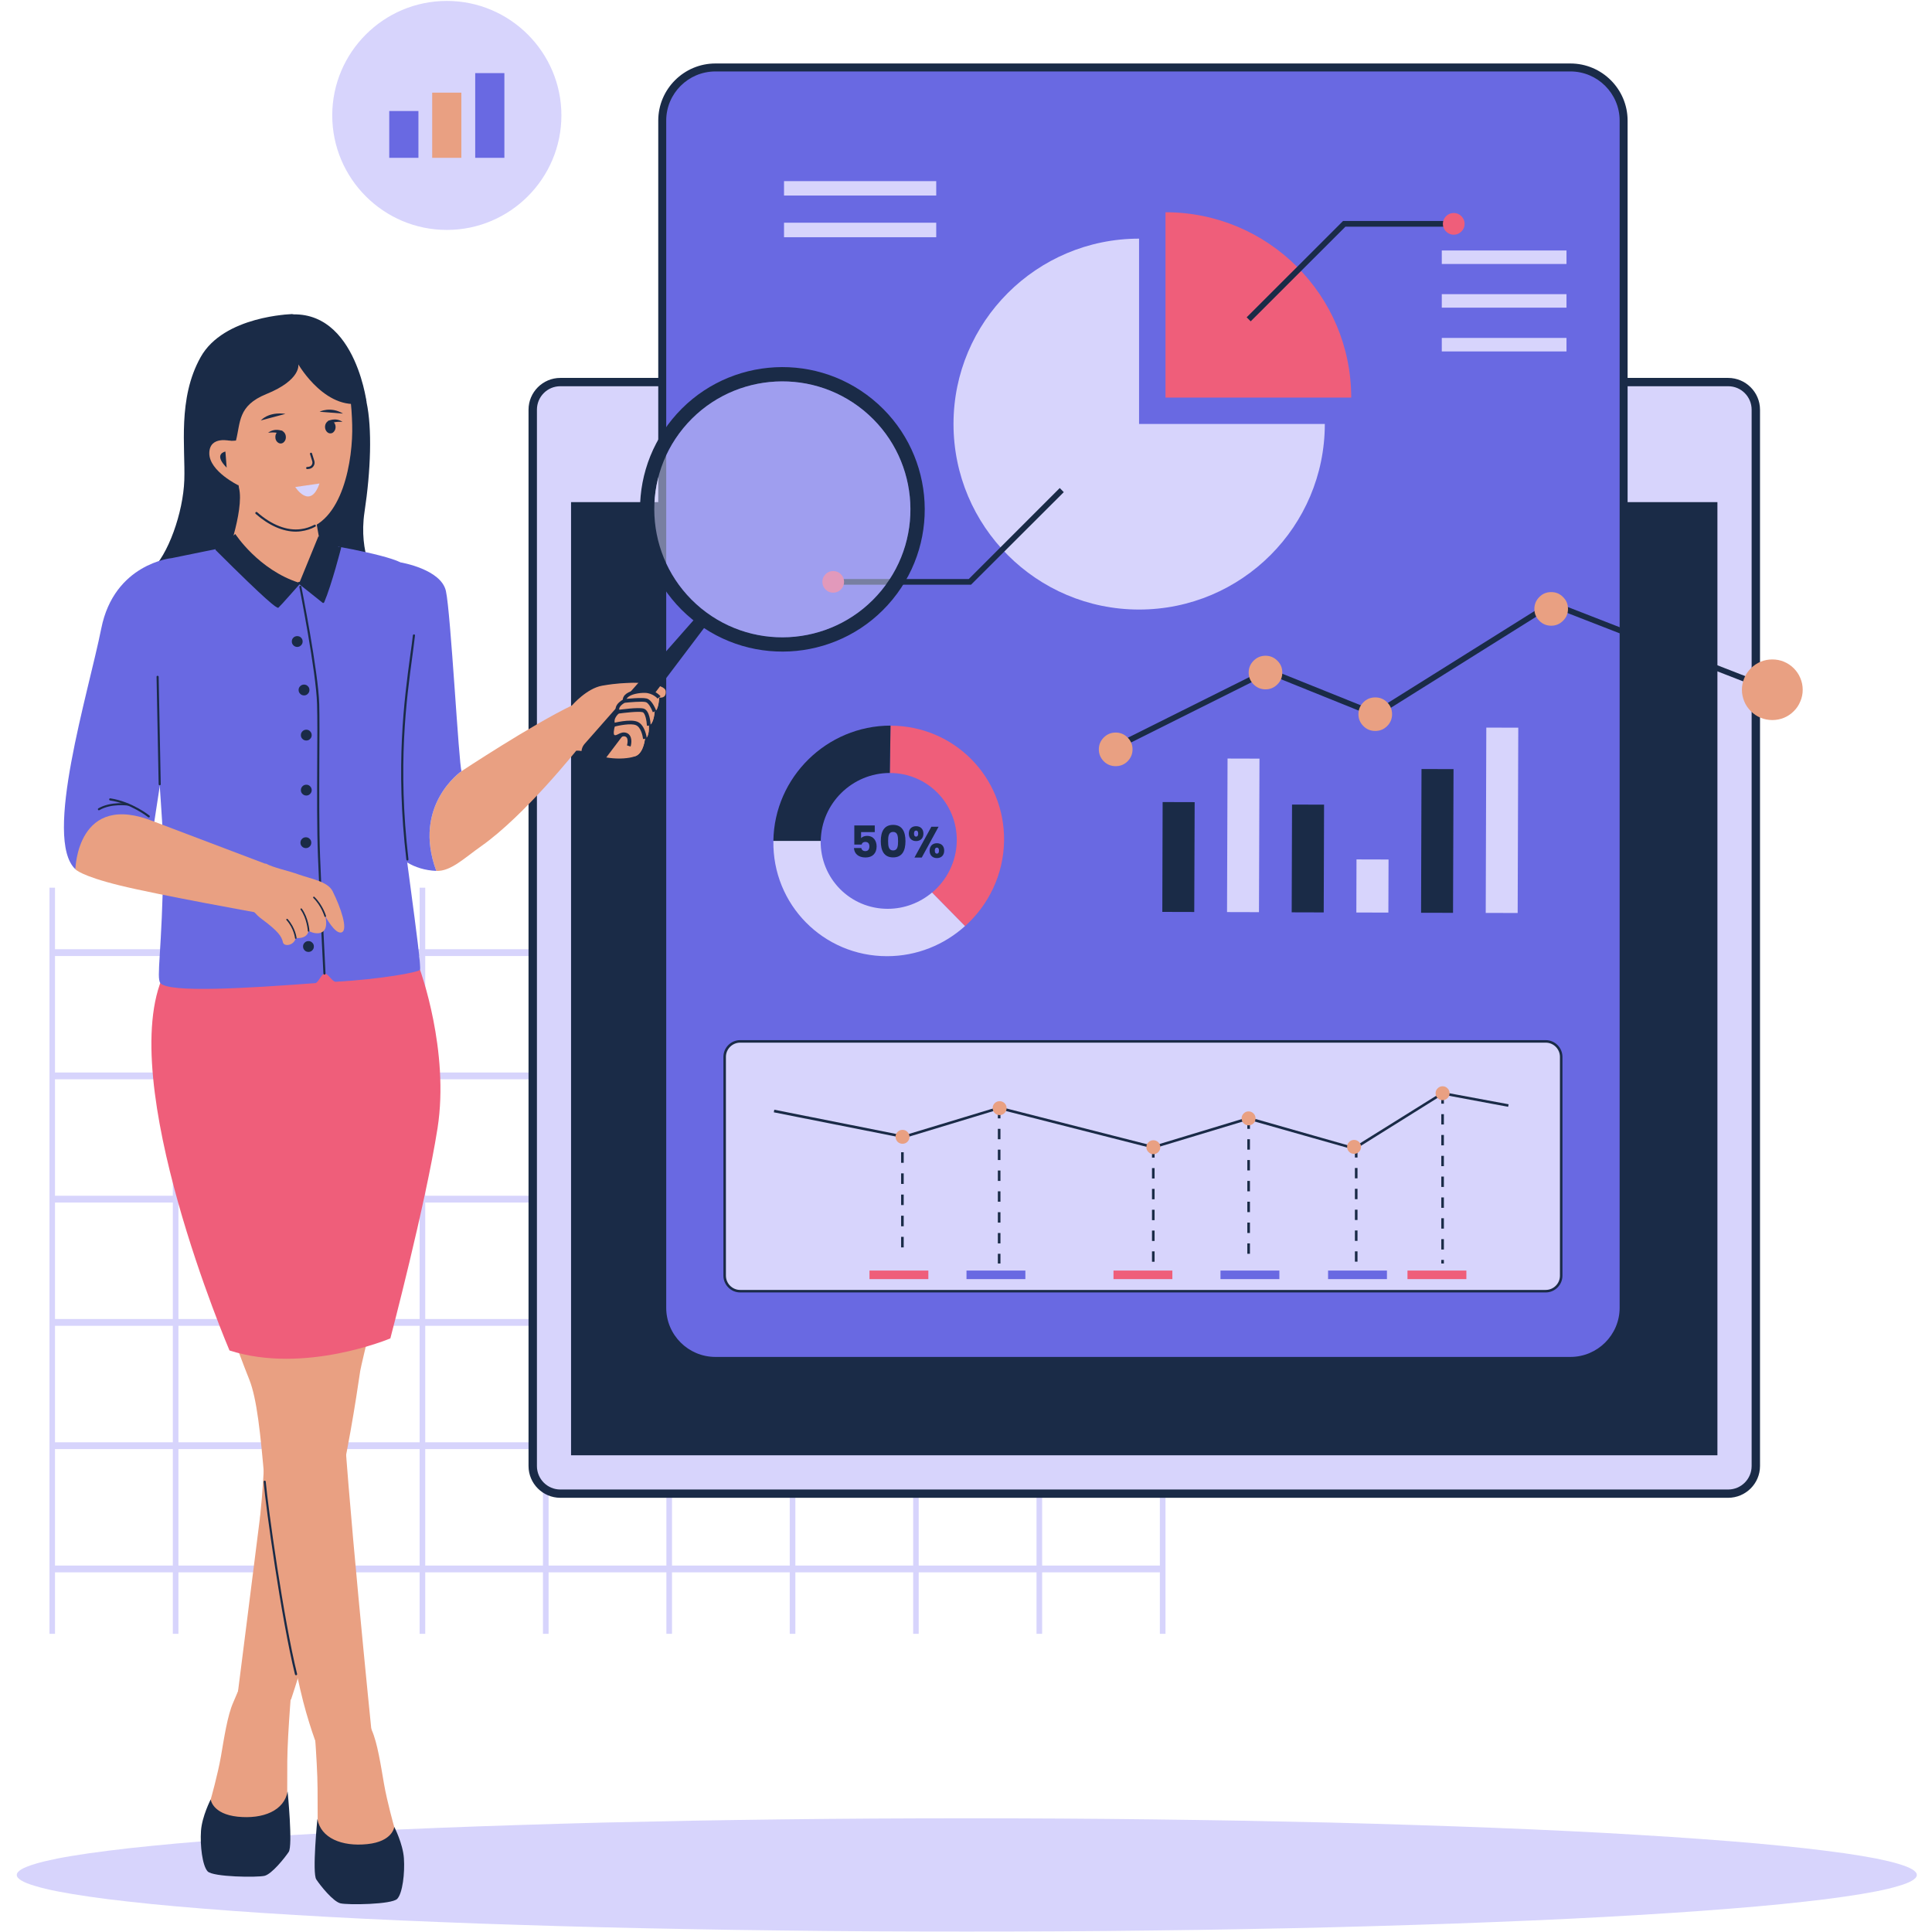 <svg xmlns="http://www.w3.org/2000/svg" xmlns:xlink="http://www.w3.org/1999/xlink" width="120" zoomAndPan="magnify" viewBox="0 0 90 90" height="120" preserveAspectRatio="xMidYMid meet" version="1.0"><defs><clipPath id="3f31836874"><path d="M 0.789 84 L 89.289 84 L 89.289 90 L 0.789 90 Z M 0.789 84 " clip-rule="nonzero"/></clipPath></defs><path fill="#d7d4fc" d="M 2.305 41.352 L 2.562 41.352 L 2.562 76.109 L 2.305 76.109 Z M 2.305 41.352 " fill-opacity="1" fill-rule="nonzero"/><path fill="#d7d4fc" d="M 8.051 41.352 L 8.312 41.352 L 8.312 76.109 L 8.051 76.109 Z M 8.051 41.352 " fill-opacity="1" fill-rule="nonzero"/><path fill="#d7d4fc" d="M 13.801 41.352 L 14.059 41.352 L 14.059 76.109 L 13.801 76.109 Z M 13.801 41.352 " fill-opacity="1" fill-rule="nonzero"/><path fill="#d7d4fc" d="M 19.547 41.352 L 19.809 41.352 L 19.809 76.109 L 19.547 76.109 Z M 19.547 41.352 " fill-opacity="1" fill-rule="nonzero"/><path fill="#d7d4fc" d="M 25.293 41.352 L 25.555 41.352 L 25.555 76.109 L 25.293 76.109 Z M 25.293 41.352 " fill-opacity="1" fill-rule="nonzero"/><path fill="#d7d4fc" d="M 31.043 41.352 L 31.305 41.352 L 31.305 76.109 L 31.043 76.109 Z M 31.043 41.352 " fill-opacity="1" fill-rule="nonzero"/><path fill="#d7d4fc" d="M 36.789 41.352 L 37.051 41.352 L 37.051 76.109 L 36.789 76.109 Z M 36.789 41.352 " fill-opacity="1" fill-rule="nonzero"/><path fill="#d7d4fc" d="M 42.539 41.352 L 42.797 41.352 L 42.797 76.109 L 42.539 76.109 Z M 42.539 41.352 " fill-opacity="1" fill-rule="nonzero"/><path fill="#d7d4fc" d="M 48.285 41.352 L 48.547 41.352 L 48.547 76.109 L 48.285 76.109 Z M 48.285 41.352 " fill-opacity="1" fill-rule="nonzero"/><path fill="#d7d4fc" d="M 54.031 41.352 L 54.293 41.352 L 54.293 76.109 L 54.031 76.109 Z M 54.031 41.352 " fill-opacity="1" fill-rule="nonzero"/><path fill="#d7d4fc" d="M 2.523 44.219 L 54.074 44.219 L 54.074 44.535 L 2.523 44.535 Z M 2.523 44.219 " fill-opacity="1" fill-rule="nonzero"/><path fill="#d7d4fc" d="M 2.523 49.961 L 54.074 49.961 L 54.074 50.277 L 2.523 50.277 Z M 2.523 49.961 " fill-opacity="1" fill-rule="nonzero"/><path fill="#d7d4fc" d="M 2.523 55.703 L 54.074 55.703 L 54.074 56.02 L 2.523 56.02 Z M 2.523 55.703 " fill-opacity="1" fill-rule="nonzero"/><path fill="#d7d4fc" d="M 2.523 61.445 L 54.074 61.445 L 54.074 61.762 L 2.523 61.762 Z M 2.523 61.445 " fill-opacity="1" fill-rule="nonzero"/><path fill="#d7d4fc" d="M 2.523 67.188 L 54.074 67.188 L 54.074 67.504 L 2.523 67.504 Z M 2.523 67.188 " fill-opacity="1" fill-rule="nonzero"/><path fill="#d7d4fc" d="M 2.523 72.93 L 54.074 72.93 L 54.074 73.246 L 2.523 73.246 Z M 2.523 72.93 " fill-opacity="1" fill-rule="nonzero"/><path fill="#d7d4fc" d="M 80.504 69.578 L 26.102 69.578 C 25.391 69.578 24.816 69.004 24.816 68.293 L 24.816 19.086 C 24.816 18.375 25.395 17.801 26.102 17.801 L 80.504 17.801 C 81.215 17.801 81.789 18.375 81.789 19.086 L 81.789 68.293 C 81.789 69.004 81.215 69.578 80.504 69.578 Z M 80.504 69.578 " fill-opacity="1" fill-rule="nonzero"/><path fill="#1a2b47" d="M 80.504 69.773 L 26.102 69.773 C 25.285 69.773 24.621 69.109 24.621 68.293 L 24.621 19.086 C 24.621 18.27 25.285 17.605 26.102 17.605 L 80.504 17.605 C 81.32 17.605 81.988 18.27 81.988 19.086 L 81.988 68.293 C 81.988 69.109 81.32 69.773 80.504 69.773 Z M 26.102 17.992 C 25.5 17.992 25.012 18.48 25.012 19.086 L 25.012 68.293 C 25.012 68.898 25.5 69.387 26.102 69.387 L 80.504 69.387 C 81.109 69.387 81.598 68.898 81.598 68.293 L 81.598 19.086 C 81.598 18.48 81.109 17.992 80.504 17.992 Z M 26.102 17.992 " fill-opacity="1" fill-rule="nonzero"/><path fill="#1a2b47" d="M 26.602 23.391 L 80.004 23.391 L 80.004 67.793 L 26.602 67.793 Z M 26.602 23.391 " fill-opacity="1" fill-rule="nonzero"/><path fill="#d7d4fc" d="M 27.992 20.508 C 27.992 20.668 27.934 20.809 27.82 20.926 C 27.703 21.039 27.562 21.098 27.398 21.098 C 27.234 21.098 27.098 21.039 26.98 20.926 C 26.863 20.809 26.805 20.668 26.805 20.508 C 26.805 20.344 26.863 20.203 26.98 20.086 C 27.098 19.973 27.234 19.914 27.398 19.914 C 27.562 19.914 27.703 19.973 27.82 20.086 C 27.934 20.203 27.992 20.344 27.992 20.508 Z M 27.992 20.508 " fill-opacity="1" fill-rule="nonzero"/><path fill="#d7d4fc" d="M 32.094 20.508 C 32.094 20.668 32.035 20.809 31.922 20.926 C 31.805 21.039 31.664 21.098 31.504 21.098 C 31.34 21.098 31.199 21.039 31.082 20.926 C 30.969 20.809 30.91 20.668 30.91 20.508 C 30.91 20.344 30.969 20.203 31.082 20.086 C 31.199 19.973 31.34 19.914 31.504 19.914 C 31.664 19.914 31.805 19.973 31.922 20.086 C 32.035 20.203 32.094 20.344 32.094 20.508 Z M 32.094 20.508 " fill-opacity="1" fill-rule="nonzero"/><path fill="#d7d4fc" d="M 30.043 20.508 C 30.043 20.668 29.984 20.809 29.871 20.926 C 29.754 21.039 29.613 21.098 29.449 21.098 C 29.285 21.098 29.148 21.039 29.031 20.926 C 28.914 20.809 28.859 20.668 28.859 20.508 C 28.859 20.344 28.914 20.203 29.031 20.086 C 29.148 19.973 29.285 19.914 29.449 19.914 C 29.613 19.914 29.754 19.973 29.871 20.086 C 29.984 20.203 30.043 20.344 30.043 20.508 Z M 30.043 20.508 " fill-opacity="1" fill-rule="nonzero"/><g clip-path="url(#3f31836874)"><path fill="#d7d4fc" d="M 89.293 87.344 C 89.293 87.43 89.223 87.516 89.078 87.602 C 88.938 87.688 88.727 87.773 88.441 87.855 C 88.16 87.941 87.809 88.027 87.387 88.109 C 86.965 88.191 86.48 88.273 85.926 88.352 C 85.371 88.434 84.75 88.512 84.066 88.586 C 83.383 88.664 82.641 88.738 81.836 88.809 C 81.027 88.879 80.168 88.949 79.246 89.016 C 78.328 89.082 77.355 89.148 76.332 89.207 C 75.305 89.27 74.234 89.328 73.113 89.383 C 71.992 89.438 70.828 89.488 69.625 89.535 C 68.418 89.586 67.176 89.629 65.898 89.668 C 64.621 89.711 63.312 89.746 61.973 89.781 C 60.633 89.812 59.27 89.844 57.883 89.867 C 56.496 89.895 55.094 89.914 53.672 89.93 C 52.25 89.949 50.816 89.961 49.375 89.969 C 47.934 89.977 46.488 89.98 45.039 89.98 C 43.59 89.98 42.141 89.977 40.699 89.969 C 39.258 89.961 37.824 89.949 36.402 89.93 C 34.98 89.914 33.578 89.895 32.191 89.867 C 30.805 89.844 29.441 89.812 28.102 89.781 C 26.762 89.746 25.453 89.711 24.176 89.668 C 22.898 89.629 21.656 89.586 20.449 89.535 C 19.246 89.488 18.082 89.438 16.961 89.383 C 15.844 89.328 14.77 89.27 13.746 89.207 C 12.719 89.148 11.746 89.082 10.828 89.016 C 9.91 88.949 9.047 88.879 8.242 88.809 C 7.434 88.738 6.691 88.664 6.008 88.586 C 5.324 88.512 4.707 88.434 4.152 88.352 C 3.598 88.273 3.109 88.191 2.688 88.109 C 2.266 88.027 1.914 87.941 1.633 87.855 C 1.352 87.773 1.137 87.688 0.996 87.602 C 0.852 87.516 0.781 87.43 0.781 87.344 C 0.781 87.254 0.852 87.168 0.996 87.082 C 1.137 86.996 1.352 86.914 1.633 86.828 C 1.914 86.742 2.266 86.66 2.688 86.574 C 3.109 86.492 3.598 86.414 4.152 86.332 C 4.707 86.254 5.324 86.176 6.008 86.098 C 6.691 86.023 7.434 85.949 8.242 85.875 C 9.047 85.805 9.91 85.734 10.828 85.668 C 11.746 85.602 12.719 85.539 13.746 85.477 C 14.77 85.414 15.844 85.355 16.961 85.301 C 18.082 85.246 19.246 85.195 20.449 85.148 C 21.656 85.102 22.898 85.055 24.176 85.016 C 25.453 84.973 26.762 84.938 28.102 84.902 C 29.441 84.871 30.805 84.844 32.191 84.816 C 33.578 84.793 34.98 84.77 36.402 84.754 C 37.824 84.738 39.258 84.723 40.699 84.715 C 42.141 84.707 43.59 84.703 45.039 84.703 C 46.488 84.703 47.934 84.707 49.375 84.715 C 50.816 84.723 52.25 84.738 53.672 84.754 C 55.094 84.77 56.496 84.793 57.883 84.816 C 59.27 84.844 60.633 84.871 61.973 84.902 C 63.312 84.938 64.621 84.973 65.898 85.016 C 67.176 85.055 68.418 85.102 69.625 85.148 C 70.828 85.195 71.992 85.246 73.113 85.301 C 74.234 85.355 75.305 85.414 76.332 85.477 C 77.355 85.539 78.328 85.602 79.246 85.668 C 80.168 85.734 81.027 85.805 81.836 85.875 C 82.641 85.949 83.383 86.023 84.066 86.098 C 84.75 86.176 85.371 86.254 85.926 86.332 C 86.48 86.414 86.965 86.492 87.387 86.574 C 87.809 86.66 88.16 86.742 88.441 86.828 C 88.727 86.914 88.938 86.996 89.078 87.082 C 89.223 87.168 89.293 87.254 89.293 87.344 Z M 89.293 87.344 " fill-opacity="1" fill-rule="nonzero"/></g><path fill="#6969e2" d="M 73.156 63.395 L 33.328 63.395 C 31.957 63.395 30.852 62.285 30.852 60.918 L 30.852 5.617 C 30.852 4.25 31.957 3.145 33.328 3.145 L 73.156 3.145 C 74.527 3.145 75.633 4.25 75.633 5.617 L 75.633 60.922 C 75.633 62.285 74.527 63.395 73.156 63.395 Z M 73.156 63.395 " fill-opacity="1" fill-rule="nonzero"/><path fill="#1a2b47" d="M 73.156 63.578 L 33.328 63.578 C 31.859 63.578 30.664 62.387 30.664 60.918 L 30.664 5.617 C 30.664 4.152 31.859 2.957 33.328 2.957 L 73.156 2.957 C 74.625 2.957 75.82 4.152 75.82 5.617 L 75.82 60.922 C 75.82 62.387 74.625 63.578 73.156 63.578 Z M 33.328 3.328 C 32.062 3.328 31.035 4.355 31.035 5.617 L 31.035 60.922 C 31.035 62.184 32.062 63.211 33.328 63.211 L 73.156 63.211 C 74.418 63.211 75.449 62.184 75.449 60.922 L 75.449 5.617 C 75.449 4.355 74.418 3.328 73.156 3.328 Z M 33.328 3.328 " fill-opacity="1" fill-rule="nonzero"/><path fill="#d7d4fc" d="M 61.715 19.75 C 61.715 24.523 57.84 28.395 53.062 28.395 C 48.289 28.395 44.418 24.523 44.418 19.75 C 44.418 14.984 48.293 11.117 53.062 11.117 L 53.062 19.75 Z M 61.715 19.75 " fill-opacity="1" fill-rule="nonzero"/><path fill="#ef5e7a" d="M 62.945 18.52 L 54.293 18.52 L 54.293 9.887 C 59.074 9.887 62.945 13.754 62.945 18.52 Z M 62.945 18.52 " fill-opacity="1" fill-rule="nonzero"/><path fill="#1a2b47" d="M 45.234 27.238 L 38.812 27.238 L 38.812 26.973 L 45.129 26.973 L 49.367 22.734 L 49.555 22.926 Z M 45.234 27.238 " fill-opacity="1" fill-rule="nonzero"/><path fill="#1a2b47" d="M 58.262 14.969 L 58.074 14.781 L 62.566 10.293 L 67.422 10.293 L 67.422 10.559 L 62.676 10.559 Z M 58.262 14.969 " fill-opacity="1" fill-rule="nonzero"/><path fill="#ef5e7a" d="M 68.227 10.43 C 68.227 10.566 68.176 10.688 68.078 10.785 C 67.98 10.883 67.859 10.934 67.723 10.934 C 67.582 10.934 67.465 10.883 67.363 10.785 C 67.266 10.688 67.215 10.566 67.215 10.43 C 67.215 10.289 67.266 10.172 67.363 10.07 C 67.465 9.973 67.582 9.922 67.723 9.922 C 67.859 9.922 67.98 9.973 68.078 10.07 C 68.176 10.172 68.227 10.289 68.227 10.43 Z M 68.227 10.43 " fill-opacity="1" fill-rule="nonzero"/><path fill="#ef5e7a" d="M 39.32 27.105 C 39.32 27.246 39.27 27.363 39.172 27.461 C 39.07 27.562 38.953 27.609 38.812 27.609 C 38.676 27.609 38.555 27.562 38.457 27.461 C 38.359 27.363 38.309 27.246 38.309 27.105 C 38.309 26.965 38.359 26.848 38.457 26.75 C 38.555 26.648 38.676 26.602 38.812 26.602 C 38.953 26.602 39.07 26.648 39.172 26.75 C 39.27 26.848 39.32 26.965 39.32 27.105 Z M 39.32 27.105 " fill-opacity="1" fill-rule="nonzero"/><path fill="#ef5e7a" d="M 44.57 39.172 C 44.555 40.141 44.109 41 43.418 41.582 L 44.953 43.145 C 46.047 42.164 46.75 40.746 46.773 39.172 C 46.816 36.207 44.449 33.805 41.484 33.805 L 41.449 36.008 C 43.199 36.008 44.594 37.426 44.57 39.172 Z M 44.57 39.172 " fill-opacity="1" fill-rule="nonzero"/><path fill="#d7d4fc" d="M 36.027 39.172 C 35.98 42.137 38.352 44.543 41.32 44.543 C 42.711 44.543 43.988 44.012 44.953 43.141 L 43.418 41.578 C 42.855 42.051 42.133 42.336 41.352 42.336 C 39.602 42.336 38.207 40.918 38.23 39.168 L 36.027 39.168 Z M 36.027 39.172 " fill-opacity="1" fill-rule="nonzero"/><path fill="#1a2b47" d="M 36.027 39.172 L 38.234 39.172 C 38.258 37.426 39.699 36.008 41.453 36.008 L 41.484 33.801 C 38.516 33.805 36.07 36.207 36.027 39.172 Z M 36.027 39.172 " fill-opacity="1" fill-rule="nonzero"/><path fill="#1a2b47" d="M 40.75 38.453 L 40.75 38.762 L 40.113 38.762 L 40.113 39.043 C 40.168 38.984 40.266 38.938 40.387 38.938 C 40.711 38.938 40.836 39.188 40.836 39.43 C 40.836 39.742 40.652 39.945 40.32 39.945 C 39.984 39.945 39.793 39.762 39.781 39.504 L 40.121 39.504 C 40.137 39.582 40.199 39.648 40.312 39.648 C 40.445 39.648 40.5 39.555 40.5 39.426 C 40.5 39.293 40.434 39.219 40.309 39.219 C 40.211 39.219 40.152 39.273 40.137 39.344 L 39.797 39.344 L 39.797 38.453 Z M 40.75 38.453 " fill-opacity="1" fill-rule="nonzero"/><path fill="#1a2b47" d="M 41.605 38.426 C 42.031 38.426 42.18 38.746 42.18 39.184 C 42.18 39.625 42.031 39.941 41.605 39.941 C 41.18 39.941 41.031 39.625 41.031 39.184 C 41.031 38.746 41.18 38.426 41.605 38.426 Z M 41.605 38.754 C 41.398 38.754 41.371 38.953 41.371 39.184 C 41.371 39.422 41.398 39.617 41.605 39.617 C 41.812 39.617 41.836 39.422 41.836 39.184 C 41.836 38.953 41.812 38.754 41.605 38.754 Z M 41.605 38.754 " fill-opacity="1" fill-rule="nonzero"/><path fill="#1a2b47" d="M 42.676 38.488 C 42.867 38.488 43.016 38.605 43.016 38.832 C 43.016 39.059 42.871 39.18 42.676 39.18 C 42.48 39.18 42.336 39.059 42.336 38.832 C 42.336 38.605 42.48 38.488 42.676 38.488 Z M 42.578 38.832 C 42.578 38.93 42.613 38.973 42.676 38.973 C 42.734 38.973 42.773 38.93 42.773 38.832 C 42.773 38.734 42.734 38.691 42.676 38.691 C 42.613 38.691 42.578 38.734 42.578 38.832 Z M 43.387 38.512 L 43.723 38.512 L 42.938 39.949 L 42.598 39.949 Z M 43.645 39.281 C 43.84 39.281 43.984 39.398 43.984 39.625 C 43.984 39.852 43.84 39.973 43.645 39.973 C 43.453 39.973 43.305 39.852 43.305 39.625 C 43.309 39.398 43.453 39.281 43.645 39.281 Z M 43.547 39.625 C 43.547 39.723 43.582 39.766 43.645 39.766 C 43.707 39.766 43.742 39.723 43.742 39.625 C 43.742 39.531 43.707 39.484 43.645 39.484 C 43.582 39.484 43.547 39.527 43.547 39.625 Z M 43.547 39.625 " fill-opacity="1" fill-rule="nonzero"/><path fill="#6969e2" d="M 51.145 38.738 L 52.633 38.742 L 52.621 42.473 L 51.133 42.469 Z M 51.145 38.738 " fill-opacity="1" fill-rule="nonzero"/><path fill="#1a2b47" d="M 54.16 37.363 L 55.652 37.367 L 55.633 42.484 L 54.145 42.48 Z M 54.16 37.363 " fill-opacity="1" fill-rule="nonzero"/><path fill="#d7d4fc" d="M 57.184 35.336 L 58.672 35.34 L 58.648 42.492 L 57.16 42.488 Z M 57.184 35.336 " fill-opacity="1" fill-rule="nonzero"/><path fill="#1a2b47" d="M 60.188 37.48 L 61.68 37.484 L 61.664 42.504 L 60.172 42.5 Z M 60.188 37.48 " fill-opacity="1" fill-rule="nonzero"/><path fill="#d7d4fc" d="M 63.191 40.035 L 64.684 40.039 L 64.676 42.512 L 63.184 42.508 Z M 63.191 40.035 " fill-opacity="1" fill-rule="nonzero"/><path fill="#d7d4fc" d="M 69.238 33.895 L 70.727 33.898 L 70.699 42.531 L 69.211 42.527 Z M 69.238 33.895 " fill-opacity="1" fill-rule="nonzero"/><path fill="#1a2b47" d="M 66.219 35.824 L 67.711 35.828 L 67.688 42.523 L 66.199 42.52 Z M 66.219 35.824 " fill-opacity="1" fill-rule="nonzero"/><path fill="#d7d4fc" d="M 36.523 8.438 L 43.613 8.438 L 43.613 9.109 L 36.523 9.109 Z M 36.523 8.438 " fill-opacity="1" fill-rule="nonzero"/><path fill="#d7d4fc" d="M 36.523 10.375 L 43.613 10.375 L 43.613 11.051 L 36.523 11.051 Z M 36.523 10.375 " fill-opacity="1" fill-rule="nonzero"/><path fill="#1a2b47" d="M 51.957 34.953 L 51.84 34.715 L 59.059 31.113 L 64.051 33.121 L 72.262 27.977 L 82.473 31.953 L 82.379 32.199 L 72.289 28.273 L 64.078 33.418 L 59.07 31.398 Z M 51.957 34.953 " fill-opacity="1" fill-rule="nonzero"/><path fill="#e9a082" d="M 59.734 31.332 C 59.734 31.547 59.66 31.73 59.504 31.883 C 59.352 32.035 59.168 32.113 58.953 32.113 C 58.734 32.113 58.551 32.035 58.398 31.883 C 58.246 31.73 58.168 31.547 58.168 31.332 C 58.168 31.113 58.246 30.93 58.398 30.777 C 58.551 30.625 58.734 30.547 58.953 30.547 C 59.168 30.547 59.352 30.625 59.504 30.777 C 59.66 30.93 59.734 31.113 59.734 31.332 Z M 59.734 31.332 " fill-opacity="1" fill-rule="nonzero"/><path fill="#e9a082" d="M 52.758 34.91 C 52.758 35.125 52.68 35.309 52.527 35.465 C 52.375 35.617 52.188 35.691 51.973 35.691 C 51.758 35.691 51.57 35.617 51.418 35.465 C 51.266 35.309 51.188 35.125 51.188 34.91 C 51.188 34.691 51.266 34.508 51.418 34.355 C 51.57 34.203 51.758 34.125 51.973 34.125 C 52.188 34.125 52.375 34.203 52.527 34.355 C 52.68 34.508 52.758 34.691 52.758 34.91 Z M 52.758 34.91 " fill-opacity="1" fill-rule="nonzero"/><path fill="#e9a082" d="M 64.848 33.27 C 64.848 33.484 64.773 33.672 64.617 33.824 C 64.465 33.977 64.281 34.051 64.066 34.051 C 63.848 34.051 63.664 33.977 63.512 33.824 C 63.359 33.672 63.281 33.484 63.281 33.27 C 63.281 33.055 63.359 32.867 63.512 32.715 C 63.664 32.562 63.848 32.488 64.066 32.488 C 64.281 32.488 64.465 32.562 64.617 32.715 C 64.773 32.867 64.848 33.055 64.848 33.27 Z M 64.848 33.27 " fill-opacity="1" fill-rule="nonzero"/><path fill="#e9a082" d="M 73.043 28.363 C 73.043 28.582 72.969 28.766 72.812 28.918 C 72.66 29.07 72.477 29.148 72.262 29.148 C 72.043 29.148 71.859 29.07 71.707 28.918 C 71.555 28.766 71.477 28.582 71.477 28.363 C 71.477 28.148 71.555 27.965 71.707 27.812 C 71.859 27.656 72.043 27.582 72.262 27.582 C 72.477 27.582 72.66 27.656 72.812 27.812 C 72.969 27.965 73.043 28.148 73.043 28.363 Z M 73.043 28.363 " fill-opacity="1" fill-rule="nonzero"/><path fill="#e9a082" d="M 83.977 32.133 C 83.977 32.32 83.941 32.5 83.867 32.672 C 83.797 32.844 83.695 33 83.562 33.129 C 83.43 33.262 83.277 33.367 83.102 33.438 C 82.93 33.508 82.75 33.543 82.562 33.543 C 82.375 33.543 82.191 33.508 82.02 33.438 C 81.848 33.367 81.691 33.262 81.562 33.129 C 81.43 33 81.324 32.844 81.254 32.672 C 81.184 32.5 81.145 32.32 81.145 32.133 C 81.145 31.945 81.184 31.762 81.254 31.59 C 81.324 31.418 81.43 31.266 81.562 31.133 C 81.691 31 81.848 30.898 82.02 30.824 C 82.191 30.754 82.375 30.719 82.562 30.719 C 82.75 30.719 82.93 30.754 83.102 30.824 C 83.277 30.898 83.43 31 83.562 31.133 C 83.695 31.266 83.797 31.418 83.867 31.59 C 83.941 31.762 83.977 31.945 83.977 32.133 Z M 83.977 32.133 " fill-opacity="1" fill-rule="nonzero"/><path fill="#d7d4fc" d="M 72.004 60.148 L 34.48 60.148 C 34.082 60.148 33.762 59.824 33.762 59.426 L 33.762 49.234 C 33.762 48.832 34.086 48.512 34.48 48.512 L 72.004 48.512 C 72.402 48.512 72.723 48.836 72.723 49.234 L 72.723 59.426 C 72.727 59.824 72.402 60.148 72.004 60.148 Z M 72.004 60.148 " fill-opacity="1" fill-rule="nonzero"/><path fill="#1a2b47" d="M 72.004 60.207 L 34.48 60.207 C 34.051 60.207 33.699 59.855 33.699 59.426 L 33.699 49.234 C 33.699 48.805 34.051 48.453 34.48 48.453 L 72.004 48.453 C 72.434 48.453 72.785 48.805 72.785 49.234 L 72.785 59.426 C 72.785 59.855 72.434 60.207 72.004 60.207 Z M 34.48 48.57 C 34.117 48.57 33.816 48.867 33.816 49.234 L 33.816 59.426 C 33.816 59.793 34.117 60.09 34.48 60.09 L 72.004 60.09 C 72.371 60.09 72.668 59.793 72.668 59.426 L 72.668 49.234 C 72.668 48.867 72.371 48.57 72.004 48.57 Z M 34.48 48.57 " fill-opacity="1" fill-rule="nonzero"/><path fill="#1a2b47" d="M 63.098 53.562 L 58.164 52.164 L 53.727 53.504 L 53.711 53.5 L 46.547 51.676 L 42.113 53.02 L 42.098 53.016 L 36.047 51.816 L 36.07 51.695 L 42.105 52.895 L 46.547 51.551 L 46.562 51.555 L 53.727 53.379 L 58.164 52.035 L 63.074 53.434 L 67.188 50.867 L 70.277 51.441 L 70.254 51.559 L 67.211 50.992 Z M 63.098 53.562 " fill-opacity="1" fill-rule="nonzero"/><path fill="#1a2b47" d="M 42.098 58.109 L 41.977 58.109 L 41.977 57.617 L 42.098 57.617 Z M 42.098 57.125 L 41.977 57.125 L 41.977 56.633 L 42.098 56.633 Z M 42.098 56.137 L 41.977 56.137 L 41.977 55.648 L 42.098 55.648 Z M 42.098 55.152 L 41.977 55.152 L 41.977 54.66 L 42.098 54.66 Z M 42.098 54.168 L 41.977 54.168 L 41.977 53.676 L 42.098 53.676 Z M 42.098 54.168 " fill-opacity="1" fill-rule="nonzero"/><path fill="#1a2b47" d="M 46.605 58.859 L 46.484 58.859 L 46.484 58.406 L 46.605 58.406 Z M 46.605 57.922 L 46.484 57.922 L 46.484 57.438 L 46.605 57.438 Z M 46.605 56.953 L 46.484 56.953 L 46.484 56.469 L 46.605 56.469 Z M 46.605 55.98 L 46.484 55.98 L 46.484 55.496 L 46.605 55.496 Z M 46.605 55.012 L 46.484 55.012 L 46.484 54.527 L 46.605 54.527 Z M 46.605 54.039 L 46.484 54.039 L 46.484 53.555 L 46.605 53.555 Z M 46.605 53.07 L 46.484 53.07 L 46.484 52.586 L 46.605 52.586 Z M 46.605 52.098 L 46.484 52.098 L 46.484 51.613 L 46.605 51.613 Z M 46.605 52.098 " fill-opacity="1" fill-rule="nonzero"/><path fill="#1a2b47" d="M 53.785 58.777 L 53.664 58.777 L 53.664 58.293 L 53.785 58.293 Z M 53.785 57.809 L 53.664 57.809 L 53.664 57.324 L 53.785 57.324 Z M 53.785 56.84 L 53.664 56.84 L 53.664 56.355 L 53.785 56.355 Z M 53.785 55.867 L 53.664 55.867 L 53.664 55.383 L 53.785 55.383 Z M 53.785 54.898 L 53.664 54.898 L 53.664 54.414 L 53.785 54.414 Z M 53.785 53.926 L 53.664 53.926 L 53.664 53.441 L 53.785 53.441 Z M 53.785 53.926 " fill-opacity="1" fill-rule="nonzero"/><path fill="#1a2b47" d="M 63.238 58.773 L 63.117 58.773 L 63.117 58.293 L 63.238 58.293 Z M 63.238 57.805 L 63.117 57.805 L 63.117 57.32 L 63.238 57.32 Z M 63.238 56.832 L 63.117 56.832 L 63.117 56.352 L 63.238 56.352 Z M 63.238 55.863 L 63.117 55.863 L 63.117 55.379 L 63.238 55.379 Z M 63.238 54.891 L 63.117 54.891 L 63.117 54.41 L 63.238 54.41 Z M 63.238 53.922 L 63.117 53.922 L 63.117 53.438 L 63.238 53.438 Z M 63.238 53.922 " fill-opacity="1" fill-rule="nonzero"/><path fill="#1a2b47" d="M 58.227 58.406 L 58.105 58.406 L 58.105 57.922 L 58.227 57.922 Z M 58.227 57.438 L 58.105 57.438 L 58.105 56.953 L 58.227 56.953 Z M 58.227 56.465 L 58.105 56.465 L 58.105 55.98 L 58.227 55.98 Z M 58.227 55.496 L 58.105 55.496 L 58.105 55.012 L 58.227 55.012 Z M 58.227 54.523 L 58.105 54.523 L 58.105 54.039 L 58.227 54.039 Z M 58.227 53.555 L 58.105 53.555 L 58.105 53.07 L 58.227 53.07 Z M 58.227 52.586 L 58.105 52.586 L 58.105 52.102 L 58.227 52.102 Z M 58.227 52.586 " fill-opacity="1" fill-rule="nonzero"/><path fill="#1a2b47" d="M 67.262 58.859 L 67.141 58.859 L 67.141 58.691 L 67.262 58.691 Z M 67.262 58.207 L 67.141 58.207 L 67.141 57.723 L 67.262 57.723 Z M 67.262 57.234 L 67.141 57.234 L 67.141 56.75 L 67.262 56.75 Z M 67.262 56.266 L 67.141 56.266 L 67.141 55.781 L 67.262 55.781 Z M 67.262 55.293 L 67.141 55.293 L 67.141 54.809 L 67.262 54.809 Z M 67.262 54.324 L 67.141 54.324 L 67.141 53.844 L 67.262 53.844 Z M 67.262 53.355 L 67.141 53.355 L 67.141 52.871 L 67.262 52.871 Z M 67.262 52.383 L 67.141 52.383 L 67.141 51.902 L 67.262 51.902 Z M 67.262 51.414 L 67.141 51.414 L 67.141 50.93 L 67.262 50.93 Z M 67.262 51.414 " fill-opacity="1" fill-rule="nonzero"/><path fill="#ef5e7a" d="M 40.504 59.188 L 43.246 59.188 L 43.246 59.586 L 40.504 59.586 Z M 40.504 59.188 " fill-opacity="1" fill-rule="nonzero"/><path fill="#6969e2" d="M 45.023 59.188 L 47.766 59.188 L 47.766 59.586 L 45.023 59.586 Z M 45.023 59.188 " fill-opacity="1" fill-rule="nonzero"/><path fill="#ef5e7a" d="M 51.871 59.188 L 54.613 59.188 L 54.613 59.586 L 51.871 59.586 Z M 51.871 59.188 " fill-opacity="1" fill-rule="nonzero"/><path fill="#6969e2" d="M 56.855 59.188 L 59.598 59.188 L 59.598 59.586 L 56.855 59.586 Z M 56.855 59.188 " fill-opacity="1" fill-rule="nonzero"/><path fill="#6969e2" d="M 61.867 59.188 L 64.609 59.188 L 64.609 59.586 L 61.867 59.586 Z M 61.867 59.188 " fill-opacity="1" fill-rule="nonzero"/><path fill="#ef5e7a" d="M 65.566 59.188 L 68.309 59.188 L 68.309 59.586 L 65.566 59.586 Z M 65.566 59.188 " fill-opacity="1" fill-rule="nonzero"/><path fill="#e9a082" d="M 42.367 52.957 C 42.367 53.047 42.336 53.125 42.273 53.188 C 42.211 53.25 42.133 53.281 42.043 53.281 C 41.953 53.281 41.875 53.25 41.812 53.188 C 41.75 53.125 41.719 53.047 41.719 52.957 C 41.719 52.867 41.75 52.793 41.812 52.73 C 41.875 52.664 41.953 52.633 42.043 52.633 C 42.133 52.633 42.211 52.664 42.273 52.73 C 42.336 52.793 42.367 52.867 42.367 52.957 Z M 42.367 52.957 " fill-opacity="1" fill-rule="nonzero"/><path fill="#e9a082" d="M 46.891 51.621 C 46.891 51.711 46.859 51.785 46.797 51.848 C 46.73 51.914 46.656 51.945 46.566 51.945 C 46.477 51.945 46.398 51.914 46.336 51.848 C 46.273 51.785 46.242 51.711 46.242 51.621 C 46.242 51.531 46.273 51.453 46.336 51.391 C 46.398 51.328 46.477 51.297 46.566 51.297 C 46.656 51.297 46.73 51.328 46.797 51.391 C 46.859 51.453 46.891 51.531 46.891 51.621 Z M 46.891 51.621 " fill-opacity="1" fill-rule="nonzero"/><path fill="#e9a082" d="M 54.051 53.441 C 54.051 53.531 54.02 53.605 53.957 53.668 C 53.895 53.734 53.816 53.766 53.727 53.766 C 53.637 53.766 53.562 53.734 53.5 53.668 C 53.434 53.605 53.402 53.531 53.402 53.441 C 53.402 53.352 53.434 53.273 53.5 53.211 C 53.562 53.148 53.637 53.117 53.727 53.117 C 53.816 53.117 53.895 53.148 53.957 53.211 C 54.02 53.273 54.051 53.352 54.051 53.441 Z M 54.051 53.441 " fill-opacity="1" fill-rule="nonzero"/><path fill="#e9a082" d="M 58.488 52.098 C 58.488 52.188 58.457 52.266 58.395 52.328 C 58.328 52.391 58.254 52.422 58.164 52.422 C 58.074 52.422 57.996 52.391 57.934 52.328 C 57.871 52.266 57.84 52.188 57.84 52.098 C 57.84 52.008 57.871 51.934 57.934 51.871 C 57.996 51.805 58.074 51.773 58.164 51.773 C 58.254 51.773 58.328 51.805 58.395 51.871 C 58.457 51.934 58.488 52.008 58.488 52.098 Z M 58.488 52.098 " fill-opacity="1" fill-rule="nonzero"/><path fill="#e9a082" d="M 63.402 53.426 C 63.402 53.516 63.371 53.594 63.309 53.656 C 63.242 53.719 63.168 53.75 63.078 53.75 C 62.988 53.75 62.91 53.719 62.848 53.656 C 62.785 53.594 62.754 53.516 62.754 53.426 C 62.754 53.336 62.785 53.262 62.848 53.199 C 62.91 53.133 62.988 53.102 63.078 53.102 C 63.168 53.102 63.242 53.133 63.309 53.199 C 63.371 53.262 63.402 53.336 63.402 53.426 Z M 63.402 53.426 " fill-opacity="1" fill-rule="nonzero"/><path fill="#e9a082" d="M 67.527 50.926 C 67.527 51.016 67.496 51.094 67.43 51.156 C 67.367 51.219 67.289 51.25 67.199 51.25 C 67.113 51.25 67.035 51.219 66.973 51.156 C 66.906 51.094 66.875 51.016 66.875 50.926 C 66.875 50.836 66.906 50.762 66.973 50.699 C 67.035 50.633 67.113 50.602 67.199 50.602 C 67.289 50.602 67.367 50.633 67.43 50.699 C 67.496 50.762 67.527 50.836 67.527 50.926 Z M 67.527 50.926 " fill-opacity="1" fill-rule="nonzero"/><path fill="#d7d4fc" d="M 67.164 11.668 L 72.973 11.668 L 72.973 12.297 L 67.164 12.297 Z M 67.164 11.668 " fill-opacity="1" fill-rule="nonzero"/><path fill="#d7d4fc" d="M 67.164 13.703 L 72.973 13.703 L 72.973 14.332 L 67.164 14.332 Z M 67.164 13.703 " fill-opacity="1" fill-rule="nonzero"/><path fill="#d7d4fc" d="M 67.164 15.742 L 72.973 15.742 L 72.973 16.371 L 67.164 16.371 Z M 67.164 15.742 " fill-opacity="1" fill-rule="nonzero"/><path fill="#e9a082" d="M 11.047 79.113 C 11.047 79.113 13.453 79.473 13.566 79.145 C 14.035 77.742 14.363 76.488 14.707 75.324 C 14.742 75.211 14.773 75.098 14.809 74.984 C 15.285 73.348 15.664 70.043 15.953 68.633 C 16.246 67.207 16.453 65.98 16.59 65.113 C 16.688 64.48 16.75 64.043 16.781 63.859 C 16.945 62.957 19.961 50.863 19.961 50.863 L 19.688 49.973 L 17.816 49.352 L 14.43 49.359 L 14.289 50.043 L 14 51.445 C 14 51.445 13.824 56.215 13.43 59.469 C 13.312 60.43 13.18 61.258 13.023 61.797 C 12.598 63.285 12.461 65.473 12.348 67.453 L 12.34 67.641 C 12.277 68.66 12.227 69.613 12.141 70.383 C 12.137 70.43 12.133 70.48 12.129 70.527 C 12.117 70.613 12.105 70.699 12.098 70.793 C 11.848 72.809 11.047 79.113 11.047 79.113 Z M 11.047 79.113 " fill-opacity="1" fill-rule="nonzero"/><path fill="#e9a082" d="M 14 51.449 C 14 51.449 14.625 55.648 14.891 58.516 C 15.156 61.379 15.84 61.719 15.969 65.262 C 16.098 68.805 17.328 80.855 17.328 80.855 L 14.961 81.77 C 14.961 81.77 14.656 81.145 14.262 79.773 C 13.551 77.344 12.453 70.461 12.328 69.02 C 12.133 66.766 11.969 65.16 11.613 64.266 C 11.254 63.375 8.812 57.027 7.715 52.324 L 10.559 49.598 Z M 14 51.449 " fill-opacity="1" fill-rule="nonzero"/><path fill="#1a2b47" d="M 13.789 78.039 C 13.766 78.039 13.75 78.023 13.742 78.004 C 13.105 75.418 12.387 70.242 12.281 69.027 C 12.277 69.004 12.301 68.977 12.324 68.973 C 12.352 68.973 12.379 68.992 12.379 69.016 C 12.484 70.227 13.203 75.398 13.84 77.98 C 13.848 78.008 13.828 78.031 13.801 78.039 C 13.797 78.035 13.793 78.039 13.789 78.039 Z M 13.789 78.039 " fill-opacity="1" fill-rule="nonzero"/><path fill="#e9a082" d="M 16.059 79.082 L 16.656 79.008 C 16.656 79.008 17.059 80 17.316 80.59 C 17.582 81.184 17.738 82.23 17.887 83.09 C 18.035 83.945 18.363 85.102 18.363 85.102 C 18.363 85.102 18.848 86.656 18.5 86.898 C 18.156 87.145 16.113 87.566 15.648 87.312 C 15.188 87.055 14.805 86.922 14.805 86.922 C 14.805 86.922 14.801 84.609 14.793 83.309 C 14.789 82.008 14.547 79.27 14.547 79.27 L 16.059 79.082 " fill-opacity="1" fill-rule="nonzero"/><path fill="#1a2b47" d="M 18.367 85.105 C 18.367 85.105 18.297 85.785 17.109 85.906 C 15.922 86.031 14.938 85.621 14.785 84.73 C 14.785 84.73 14.535 87.254 14.734 87.551 C 14.93 87.848 15.52 88.582 15.859 88.664 C 16.195 88.746 18.262 88.723 18.508 88.453 C 18.754 88.188 18.863 87.254 18.816 86.57 C 18.77 85.887 18.367 85.105 18.367 85.105 Z M 18.367 85.105 " fill-opacity="1" fill-rule="nonzero"/><path fill="#e9a082" d="M 11.52 77.73 C 11.52 77.73 11.121 78.723 10.863 79.312 C 10.598 79.906 10.441 80.953 10.293 81.812 C 10.145 82.668 9.816 83.824 9.816 83.824 C 9.816 83.824 9.332 85.379 9.68 85.621 C 10.023 85.867 12.066 86.289 12.527 86.035 C 12.992 85.781 13.375 85.645 13.375 85.645 C 13.375 85.645 13.379 83.332 13.383 82.031 C 13.391 80.73 13.633 77.992 13.633 77.992 Z M 11.52 77.73 " fill-opacity="1" fill-rule="nonzero"/><path fill="#1a2b47" d="M 9.816 83.824 C 9.816 83.824 9.887 84.504 11.074 84.629 C 12.262 84.75 13.242 84.344 13.398 83.449 C 13.398 83.449 13.648 85.977 13.449 86.27 C 13.25 86.566 12.66 87.301 12.324 87.383 C 11.984 87.465 9.922 87.441 9.672 87.176 C 9.426 86.906 9.316 85.973 9.363 85.289 C 9.41 84.609 9.816 83.824 9.816 83.824 Z M 9.816 83.824 " fill-opacity="1" fill-rule="nonzero"/><path fill="#ef5e7a" d="M 19.566 45.176 C 19.566 45.176 20.945 48.949 20.383 52.551 C 19.816 56.152 18.184 62.348 18.184 62.348 C 18.184 62.348 14.184 64.035 10.691 62.91 C 10.691 62.91 5.309 50.316 7.637 45.379 C 7.637 45.375 13.285 43.969 19.566 45.176 Z M 19.566 45.176 " fill-opacity="1" fill-rule="nonzero"/><path fill="#1a2b47" d="M 13.602 14.633 C 13.602 14.633 10.418 14.707 9.344 16.641 C 8.266 18.57 8.637 20.844 8.586 22.359 C 8.535 23.875 7.828 25.879 7.02 26.59 C 6.211 27.297 10.078 27.129 10.078 27.129 L 17.52 27.055 C 17.52 27.055 16.688 25.785 16.98 23.852 C 17.273 21.922 17.34 19.961 17.074 18.73 C 16.809 17.496 15.961 15.691 15.023 15.098 C 14.617 14.84 13.602 14.633 13.602 14.633 Z M 13.602 14.633 " fill-opacity="1" fill-rule="nonzero"/><path fill="#e9a082" d="M 14.727 24.266 C 14.727 24.266 15.152 26.816 15.324 27.207 C 15.496 27.602 12.109 27.297 11.398 27.078 C 10.691 26.859 10.445 26.293 10.445 26.293 C 10.445 26.293 11.398 23.801 11.133 22.727 C 10.863 21.652 14.727 24.266 14.727 24.266 Z M 14.727 24.266 " fill-opacity="1" fill-rule="nonzero"/><path fill="#e9a082" d="M 14.023 24.699 C 12.574 24.895 11.344 23.367 10.789 21.898 C 10.234 20.426 9.656 15.137 12.879 14.938 C 16.102 14.742 16.363 18.211 16.406 19.781 C 16.453 21.352 15.988 24.438 14.023 24.699 Z M 14.023 24.699 " fill-opacity="1" fill-rule="nonzero"/><path fill="#1a2b47" d="M 13.785 24.766 C 13.18 24.766 12.523 24.477 11.91 23.938 C 11.891 23.918 11.887 23.887 11.906 23.867 C 11.922 23.844 11.953 23.844 11.977 23.859 C 12.652 24.457 13.379 24.738 14.02 24.648 C 14.238 24.621 14.445 24.551 14.641 24.449 C 14.664 24.434 14.695 24.441 14.707 24.469 C 14.719 24.492 14.711 24.523 14.688 24.535 C 14.484 24.645 14.262 24.715 14.031 24.746 C 13.953 24.758 13.871 24.766 13.785 24.766 Z M 13.785 24.766 " fill-opacity="1" fill-rule="nonzero"/><path fill="#1a2b47" d="M 15.633 19.883 C 15.633 19.965 15.613 20.035 15.566 20.094 C 15.52 20.156 15.465 20.188 15.395 20.188 C 15.328 20.191 15.27 20.164 15.219 20.105 C 15.172 20.051 15.145 19.98 15.141 19.898 C 15.141 19.816 15.16 19.746 15.207 19.684 C 15.254 19.625 15.309 19.594 15.375 19.59 C 15.445 19.59 15.504 19.617 15.551 19.672 C 15.602 19.73 15.629 19.801 15.633 19.883 Z M 15.633 19.883 " fill-opacity="1" fill-rule="nonzero"/><path fill="#1a2b47" d="M 14.309 21.852 C 14.285 21.852 14.262 21.832 14.262 21.805 C 14.258 21.781 14.277 21.754 14.305 21.754 L 14.375 21.746 C 14.438 21.738 14.492 21.707 14.52 21.66 C 14.555 21.609 14.562 21.551 14.547 21.492 L 14.441 21.152 C 14.434 21.125 14.449 21.098 14.477 21.09 C 14.5 21.082 14.527 21.098 14.535 21.125 L 14.641 21.465 C 14.668 21.551 14.656 21.641 14.605 21.715 C 14.559 21.789 14.477 21.836 14.387 21.844 L 14.316 21.852 C 14.312 21.852 14.312 21.852 14.309 21.852 Z M 14.309 21.852 " fill-opacity="1" fill-rule="nonzero"/><path fill="#1a2b47" d="M 13.297 19.281 C 13.297 19.281 12.59 19.141 12.148 19.586 Z M 13.297 19.281 " fill-opacity="1" fill-rule="nonzero"/><path fill="#1a2b47" d="M 14.887 19.18 C 14.887 19.18 15.398 18.914 15.977 19.266 Z M 14.887 19.18 " fill-opacity="1" fill-rule="nonzero"/><path fill="#1a2b47" d="M 15.273 19.617 C 15.273 19.617 15.609 19.422 15.957 19.652 C 15.957 19.652 15.625 19.621 15.434 19.723 Z M 15.273 19.617 " fill-opacity="1" fill-rule="nonzero"/><path fill="#1a2b47" d="M 13.316 20.352 C 13.32 20.438 13.297 20.508 13.25 20.566 C 13.207 20.625 13.148 20.656 13.082 20.66 C 13.016 20.66 12.957 20.633 12.906 20.578 C 12.855 20.52 12.828 20.453 12.828 20.367 C 12.824 20.285 12.848 20.215 12.891 20.156 C 12.938 20.098 12.996 20.066 13.062 20.062 C 13.129 20.059 13.188 20.086 13.238 20.145 C 13.289 20.203 13.312 20.27 13.316 20.352 Z M 13.316 20.352 " fill-opacity="1" fill-rule="nonzero"/><path fill="#1a2b47" d="M 13.168 20.082 C 13.168 20.082 12.82 19.91 12.488 20.16 C 12.488 20.16 12.816 20.109 13.016 20.195 Z M 13.168 20.082 " fill-opacity="1" fill-rule="nonzero"/><path fill="#d7d4fc" d="M 13.754 22.688 C 13.754 22.688 14.449 23.777 14.883 22.523 Z M 13.754 22.688 " fill-opacity="1" fill-rule="nonzero"/><path fill="#1a2b47" d="M 10.992 20.523 C 11.211 19.676 11.07 18.902 12.402 18.359 C 14.043 17.695 13.898 16.973 13.898 16.973 C 13.898 16.973 15.246 19.312 17.074 18.727 C 17.074 18.727 16.438 13.68 12.676 14.809 C 8.074 16.191 8.93 19.516 10.109 20.445 C 10.301 20.594 10.992 20.523 10.992 20.523 Z M 10.992 20.523 " fill-opacity="1" fill-rule="nonzero"/><path fill="#e9a082" d="M 10.758 20.543 C 10.758 20.543 9.754 20.273 9.75 21.117 C 9.75 21.957 11.113 22.613 11.113 22.613 Z M 10.758 20.543 " fill-opacity="1" fill-rule="nonzero"/><path fill="#1a2b47" d="M 10.5 21.035 C 10.5 21.035 9.914 21.137 10.559 21.785 " fill-opacity="1" fill-rule="nonzero"/><path fill="#e9a082" d="M 26.891 34.91 C 26.891 34.91 24.445 37.988 22.422 39.414 C 21.637 39.965 20.996 40.602 20.324 40.57 C 19.188 37.504 21.496 35.926 21.496 35.926 C 21.496 35.926 24.777 33.758 26.652 32.859 C 26.652 32.859 26.875 32.789 27.398 33.266 C 27.926 33.738 26.891 34.91 26.891 34.91 Z M 26.891 34.91 " fill-opacity="1" fill-rule="nonzero"/><path fill="#6969e2" d="M 20.324 40.57 C 19.258 40.527 18.469 39.953 18.375 39.469 C 18.227 38.668 18.301 31.902 18.301 31.902 L 19.023 27.91 L 18.664 26.199 C 18.664 26.199 20.551 26.512 20.773 27.535 C 21 28.559 21.375 35.648 21.5 35.922 C 21.496 35.926 19.188 37.504 20.324 40.57 Z M 20.324 40.57 " fill-opacity="1" fill-rule="nonzero"/><path fill="#e9a082" d="M 28.055 31.941 C 27.328 32.066 26.652 32.855 26.652 32.855 L 26.844 34.973 C 26.961 34.945 27.328 35.016 27.898 35.199 C 28.293 35.328 28.797 35.363 29.191 35.316 C 29.367 35.297 29.523 35.258 29.633 35.211 C 29.988 35.047 30.043 34.414 30.043 34.414 C 30.27 34.332 30.223 33.801 30.223 33.801 C 30.469 33.719 30.492 33.145 30.492 33.145 C 30.691 33.07 30.703 32.492 30.703 32.492 L 30.707 32.496 C 30.738 32.5 31.047 32.547 31.012 32.195 C 30.973 31.824 29.613 31.793 29.367 31.809 C 29.121 31.824 28.781 31.816 28.055 31.941 Z M 28.055 31.941 " fill-opacity="1" fill-rule="nonzero"/><path fill="#1a2b47" d="M 40.648 18.602 C 37.812 16.281 33.637 16.699 31.316 19.527 C 28.996 22.359 29.41 26.535 32.246 28.852 C 35.078 31.172 39.258 30.758 41.578 27.926 C 43.898 25.098 43.48 20.922 40.648 18.602 Z M 41.062 27.504 C 38.973 30.051 35.215 30.426 32.664 28.34 C 30.117 26.25 29.742 22.496 31.828 19.949 C 33.918 17.402 37.676 17.031 40.227 19.117 C 42.773 21.203 43.148 24.957 41.062 27.504 Z M 41.062 27.504 " fill-opacity="1" fill-rule="nonzero"/><path fill="#d7d4fc" d="M 41.062 27.504 C 38.973 30.051 35.215 30.426 32.664 28.34 C 30.117 26.25 29.742 22.496 31.828 19.949 C 33.918 17.402 37.676 17.031 40.227 19.117 C 42.773 21.203 43.148 24.957 41.062 27.504 Z M 41.062 27.504 " fill-opacity="0.5" fill-rule="nonzero"/><path fill="#1a2b47" d="M 27.305 35.504 C 27.047 35.293 27.012 34.91 27.23 34.656 L 32.68 28.469 L 33.121 28.828 L 28.148 35.41 C 27.941 35.676 27.562 35.715 27.305 35.504 Z M 27.305 35.504 " fill-opacity="1" fill-rule="nonzero"/><path fill="#e9a082" d="M 29.098 32.652 C 29.098 32.652 28.641 32.875 28.801 33.16 C 28.801 33.16 28.43 33.445 28.586 33.77 C 28.586 33.77 28.418 34.25 28.598 34.332 C 28.777 34.41 28.941 34.133 29.18 34.238 C 29.418 34.34 29.289 34.75 29.289 34.75 L 29.273 34.969 L 29.434 35.223 C 29.609 35.199 29.527 35.258 29.633 35.211 C 29.988 35.047 30.047 34.414 30.047 34.414 C 30.273 34.332 30.223 33.801 30.223 33.801 C 30.473 33.719 30.496 33.145 30.496 33.145 C 30.691 33.07 30.707 32.492 30.707 32.492 C 30.707 32.492 30.469 32.207 30.066 32.195 C 29.66 32.184 29.07 32.312 29.098 32.652 Z M 29.098 32.652 " fill-opacity="1" fill-rule="nonzero"/><path fill="#1a2b47" d="M 30.41 33.176 C 30.348 33 30.203 32.734 30.082 32.707 C 29.914 32.66 29.32 32.715 29.109 32.738 L 29.086 32.566 C 29.168 32.555 29.898 32.48 30.125 32.539 C 30.383 32.605 30.555 33.07 30.574 33.121 Z M 30.41 33.176 " fill-opacity="1" fill-rule="nonzero"/><path fill="#1a2b47" d="M 30.137 33.809 C 30.125 33.574 30.055 33.211 29.934 33.176 C 29.75 33.125 29.062 33.207 28.812 33.242 L 28.789 33.07 C 28.883 33.059 29.727 32.938 29.98 33.008 C 30.27 33.09 30.305 33.68 30.312 33.797 Z M 30.137 33.809 " fill-opacity="1" fill-rule="nonzero"/><path fill="#1a2b47" d="M 29.957 34.426 C 29.941 34.277 29.852 33.875 29.625 33.781 C 29.383 33.68 28.805 33.801 28.605 33.852 L 28.562 33.684 C 28.594 33.676 29.352 33.48 29.691 33.621 C 30.059 33.77 30.129 34.383 30.133 34.406 Z M 29.957 34.426 " fill-opacity="1" fill-rule="nonzero"/><path fill="#1a2b47" d="M 29.375 34.777 L 29.207 34.723 C 29.207 34.723 29.305 34.387 29.141 34.316 C 29.059 34.277 28.988 34.309 28.883 34.359 C 28.789 34.406 28.68 34.457 28.559 34.406 C 28.336 34.309 28.441 33.906 28.488 33.77 C 28.375 33.48 28.586 33.234 28.691 33.133 C 28.672 33.07 28.672 33 28.691 32.938 C 28.742 32.77 28.918 32.648 29.008 32.598 C 29.016 32.516 29.047 32.441 29.109 32.375 C 29.301 32.176 29.727 32.094 30.062 32.105 C 30.504 32.121 30.758 32.422 30.77 32.434 L 30.633 32.543 C 30.633 32.539 30.414 32.289 30.055 32.277 C 29.762 32.27 29.383 32.34 29.234 32.496 C 29.191 32.539 29.176 32.586 29.176 32.637 L 29.184 32.699 L 29.129 32.723 C 29.062 32.754 28.891 32.863 28.852 32.984 C 28.84 33.027 28.844 33.066 28.867 33.105 L 28.906 33.172 L 28.848 33.219 C 28.844 33.219 28.535 33.465 28.656 33.719 L 28.668 33.754 L 28.656 33.785 C 28.586 33.996 28.57 34.219 28.625 34.242 C 28.668 34.262 28.723 34.238 28.801 34.199 C 28.906 34.145 29.039 34.082 29.203 34.148 C 29.457 34.262 29.43 34.598 29.375 34.777 Z M 29.375 34.777 " fill-opacity="1" fill-rule="nonzero"/><path fill="#6969e2" d="M 18.566 36.695 C 18.352 34.527 20.117 27.84 18.664 26.199 C 17.793 25.773 14.887 25.312 14.883 25.324 C 14.633 26.184 14.59 26.719 13.945 27.152 C 13.34 27.562 12.188 27.141 10.996 25.387 L 7.996 26 C 7.996 26 7.195 29.066 7.172 31.445 C 7.152 33.82 7.637 38.219 7.613 40.031 C 7.551 44.402 7.273 45.512 7.469 45.797 C 7.879 46.262 11.512 46.035 14.691 45.797 C 14.82 45.785 14.988 45.359 15.113 45.352 C 15.293 45.34 15.469 45.742 15.641 45.734 C 17.711 45.621 19.527 45.289 19.566 45.176 C 19.664 44.883 18.66 38.332 18.566 36.695 Z M 18.566 36.695 " fill-opacity="1" fill-rule="nonzero"/><path fill="#1a2b47" d="M 14.098 29.883 C 14.098 29.953 14.074 30.012 14.023 30.062 C 13.977 30.109 13.914 30.137 13.848 30.137 C 13.777 30.137 13.715 30.109 13.668 30.062 C 13.617 30.012 13.594 29.953 13.594 29.883 C 13.594 29.812 13.617 29.754 13.668 29.703 C 13.715 29.656 13.777 29.633 13.848 29.633 C 13.914 29.633 13.977 29.656 14.023 29.703 C 14.074 29.754 14.098 29.812 14.098 29.883 Z M 14.098 29.883 " fill-opacity="1" fill-rule="nonzero"/><path fill="#1a2b47" d="M 14.414 32.141 C 14.414 32.211 14.391 32.27 14.34 32.32 C 14.293 32.371 14.234 32.395 14.164 32.395 C 14.094 32.395 14.035 32.371 13.984 32.32 C 13.934 32.27 13.91 32.211 13.91 32.141 C 13.91 32.07 13.934 32.012 13.984 31.965 C 14.035 31.914 14.094 31.891 14.164 31.891 C 14.234 31.891 14.293 31.914 14.34 31.965 C 14.391 32.012 14.414 32.07 14.414 32.141 Z M 14.414 32.141 " fill-opacity="1" fill-rule="nonzero"/><path fill="#1a2b47" d="M 14.52 34.246 C 14.52 34.316 14.496 34.375 14.445 34.422 C 14.398 34.473 14.34 34.496 14.27 34.496 C 14.199 34.496 14.141 34.473 14.09 34.422 C 14.039 34.375 14.016 34.316 14.016 34.246 C 14.016 34.176 14.039 34.117 14.09 34.066 C 14.141 34.016 14.199 33.992 14.27 33.992 C 14.34 33.992 14.398 34.016 14.445 34.066 C 14.496 34.117 14.52 34.176 14.52 34.246 Z M 14.52 34.246 " fill-opacity="1" fill-rule="nonzero"/><path fill="#1a2b47" d="M 14.52 36.809 C 14.52 36.875 14.496 36.938 14.445 36.984 C 14.398 37.035 14.34 37.059 14.27 37.059 C 14.199 37.059 14.141 37.035 14.09 36.984 C 14.039 36.938 14.016 36.875 14.016 36.809 C 14.016 36.738 14.039 36.68 14.09 36.629 C 14.141 36.578 14.199 36.555 14.27 36.555 C 14.34 36.555 14.398 36.578 14.445 36.629 C 14.496 36.68 14.52 36.738 14.52 36.809 Z M 14.52 36.809 " fill-opacity="1" fill-rule="nonzero"/><path fill="#1a2b47" d="M 14.5 39.254 C 14.5 39.324 14.477 39.387 14.426 39.434 C 14.379 39.484 14.316 39.508 14.25 39.508 C 14.18 39.508 14.117 39.484 14.07 39.434 C 14.02 39.387 13.996 39.324 13.996 39.254 C 13.996 39.188 14.02 39.125 14.07 39.078 C 14.117 39.027 14.18 39.004 14.25 39.004 C 14.316 39.004 14.379 39.027 14.426 39.078 C 14.477 39.125 14.5 39.188 14.5 39.254 Z M 14.5 39.254 " fill-opacity="1" fill-rule="nonzero"/><path fill="#1a2b47" d="M 14.512 41.871 C 14.512 41.941 14.488 42 14.441 42.051 C 14.391 42.098 14.332 42.125 14.262 42.125 C 14.191 42.125 14.133 42.098 14.082 42.051 C 14.031 42 14.008 41.941 14.008 41.871 C 14.008 41.801 14.031 41.742 14.082 41.691 C 14.133 41.645 14.191 41.621 14.262 41.621 C 14.332 41.621 14.391 41.645 14.441 41.691 C 14.488 41.742 14.512 41.801 14.512 41.871 Z M 14.512 41.871 " fill-opacity="1" fill-rule="nonzero"/><path fill="#1a2b47" d="M 14.621 44.09 C 14.621 44.16 14.598 44.219 14.547 44.27 C 14.5 44.32 14.438 44.344 14.371 44.344 C 14.301 44.344 14.238 44.32 14.191 44.27 C 14.141 44.219 14.117 44.16 14.117 44.09 C 14.117 44.02 14.141 43.961 14.191 43.914 C 14.238 43.863 14.301 43.84 14.371 43.84 C 14.438 43.84 14.5 43.863 14.547 43.914 C 14.598 43.961 14.621 44.02 14.621 44.09 Z M 14.621 44.09 " fill-opacity="1" fill-rule="nonzero"/><path fill="#1a2b47" d="M 18.98 40.086 C 18.957 40.086 18.934 40.07 18.93 40.043 C 18.414 35.652 18.836 32.578 19.109 30.543 C 19.156 30.203 19.203 29.883 19.234 29.594 C 19.238 29.57 19.262 29.547 19.289 29.551 C 19.316 29.555 19.336 29.578 19.332 29.605 C 19.301 29.891 19.254 30.215 19.211 30.555 C 18.934 32.586 18.516 35.652 19.027 40.031 C 19.031 40.055 19.012 40.082 18.984 40.086 C 18.98 40.086 18.98 40.086 18.98 40.086 Z M 18.98 40.086 " fill-opacity="1" fill-rule="nonzero"/><path fill="#1a2b47" d="M 10.961 24.875 C 10.961 24.875 12.043 26.551 13.945 27.152 C 13.945 27.152 13.043 28.18 12.945 28.266 C 12.848 28.352 10.09 25.594 10.09 25.594 Z M 10.961 24.875 " fill-opacity="1" fill-rule="nonzero"/><path fill="#1a2b47" d="M 12.953 28.312 C 12.867 28.312 12.488 28.059 10.051 25.629 C 10.031 25.609 10.031 25.578 10.051 25.559 C 10.066 25.539 10.098 25.539 10.121 25.559 C 11.102 26.539 12.703 28.098 12.93 28.211 C 13.059 28.086 13.672 27.391 13.906 27.121 C 13.926 27.102 13.957 27.098 13.977 27.117 C 14 27.133 14 27.164 13.984 27.184 C 13.945 27.227 13.078 28.215 12.977 28.301 C 12.973 28.309 12.965 28.312 12.953 28.312 Z M 12.953 28.312 " fill-opacity="1" fill-rule="nonzero"/><path fill="#1a2b47" d="M 13.945 27.152 L 14.832 24.984 L 15.844 25.508 C 15.844 25.508 15.406 27.207 15.055 28.039 Z M 13.945 27.152 " fill-opacity="1" fill-rule="nonzero"/><path fill="#1a2b47" d="M 15.059 28.09 C 15.047 28.09 15.035 28.086 15.027 28.078 L 13.914 27.191 C 13.891 27.176 13.887 27.145 13.906 27.125 C 13.922 27.102 13.953 27.098 13.977 27.117 L 15.035 27.961 C 15.379 27.125 15.793 25.516 15.797 25.496 C 15.805 25.469 15.832 25.453 15.855 25.461 C 15.883 25.469 15.898 25.492 15.891 25.52 C 15.887 25.539 15.453 27.234 15.102 28.059 C 15.098 28.07 15.082 28.082 15.066 28.086 C 15.066 28.09 15.062 28.09 15.059 28.09 Z M 15.059 28.09 " fill-opacity="1" fill-rule="nonzero"/><path fill="#1a2b47" d="M 15.113 45.402 C 15.09 45.402 15.066 45.383 15.066 45.359 C 15.062 45.324 14.895 42.02 14.812 39.891 C 14.762 38.641 14.77 36.961 14.777 35.477 C 14.785 34.43 14.789 33.438 14.77 32.797 C 14.73 31.301 13.953 27.387 13.945 27.344 C 13.938 27.32 13.957 27.293 13.984 27.289 C 14.012 27.281 14.035 27.301 14.039 27.328 C 14.047 27.367 14.828 31.289 14.871 32.797 C 14.887 33.434 14.883 34.43 14.875 35.477 C 14.871 36.957 14.863 38.637 14.91 39.887 C 14.992 42.012 15.164 45.32 15.164 45.352 C 15.164 45.379 15.141 45.402 15.113 45.402 C 15.117 45.402 15.113 45.402 15.113 45.402 Z M 15.113 45.402 " fill-opacity="1" fill-rule="nonzero"/><path fill="#e9a082" d="M 7.188 38.277 L 12.414 40.258 L 12.148 42.547 C 12.148 42.547 7.414 41.699 5.574 41.246 C 3.738 40.793 3.512 40.492 3.512 40.492 L 3.184 38.605 L 4.82 36.816 C 4.82 36.816 5.977 36.918 6.004 37.02 C 6.031 37.117 7.188 38.277 7.188 38.277 Z M 7.188 38.277 " fill-opacity="1" fill-rule="nonzero"/><path fill="#e9a082" d="M 13.18 43.895 C 13.121 43.621 12.961 43.379 12.18 42.801 C 11.707 42.453 11.199 41.648 11.059 41.43 L 12.383 40.227 C 12.719 40.418 13.434 40.562 13.906 40.734 C 14.496 40.945 15.266 41.062 15.492 41.512 C 15.875 42.277 16.223 43.301 15.922 43.43 C 15.617 43.559 15.148 42.672 15.148 42.672 C 15.148 42.672 15.309 43.211 15.035 43.402 C 14.758 43.59 14.375 43.363 14.375 43.363 C 14.301 43.77 13.777 43.695 13.777 43.695 C 13.699 44.055 13.227 44.113 13.18 43.895 Z M 13.18 43.895 " fill-opacity="1" fill-rule="nonzero"/><path fill="#1a2b47" d="M 13.777 43.734 C 13.762 43.734 13.742 43.719 13.742 43.703 C 13.742 43.695 13.695 43.254 13.348 42.863 C 13.332 42.848 13.332 42.824 13.348 42.812 C 13.363 42.797 13.387 42.797 13.398 42.812 C 13.766 43.227 13.812 43.676 13.816 43.695 C 13.816 43.715 13.801 43.734 13.781 43.734 C 13.781 43.734 13.781 43.734 13.777 43.734 Z M 13.777 43.734 " fill-opacity="1" fill-rule="nonzero"/><path fill="#1a2b47" d="M 14.375 43.402 C 14.355 43.402 14.34 43.387 14.34 43.367 C 14.34 43.363 14.301 42.781 14.004 42.375 C 13.992 42.359 13.996 42.336 14.012 42.324 C 14.027 42.312 14.051 42.316 14.062 42.332 C 14.371 42.758 14.414 43.34 14.414 43.363 C 14.414 43.383 14.398 43.398 14.375 43.402 Z M 14.375 43.402 " fill-opacity="1" fill-rule="nonzero"/><path fill="#1a2b47" d="M 15.148 42.715 C 15.133 42.715 15.117 42.703 15.113 42.688 C 15.113 42.684 14.973 42.199 14.598 41.832 C 14.582 41.816 14.582 41.793 14.598 41.781 C 14.613 41.766 14.637 41.766 14.648 41.781 C 15.039 42.164 15.18 42.648 15.188 42.668 C 15.191 42.691 15.18 42.711 15.16 42.715 C 15.156 42.711 15.156 42.715 15.148 42.715 Z M 15.148 42.715 " fill-opacity="1" fill-rule="nonzero"/><path fill="#6969e2" d="M 7.992 26 C 7.992 26 5.324 26.254 4.719 29.27 C 4.117 32.289 2 39.082 3.512 40.492 C 3.512 40.492 3.586 36.816 7.188 38.277 L 7.918 33.523 L 8.219 27.359 Z M 7.992 26 " fill-opacity="1" fill-rule="nonzero"/><path fill="#1a2b47" d="M 6.93 38.078 C 6.922 38.078 6.91 38.078 6.902 38.07 C 6.895 38.062 6.105 37.434 5.129 37.289 C 5.102 37.285 5.082 37.262 5.086 37.23 C 5.09 37.207 5.113 37.184 5.145 37.191 C 6.152 37.344 6.953 37.984 6.961 37.992 C 6.984 38.008 6.984 38.039 6.969 38.062 C 6.961 38.074 6.945 38.078 6.93 38.078 Z M 6.93 38.078 " fill-opacity="1" fill-rule="nonzero"/><path fill="#1a2b47" d="M 4.605 37.746 C 4.59 37.746 4.574 37.738 4.566 37.723 C 4.555 37.699 4.559 37.668 4.582 37.656 C 5.164 37.32 5.941 37.43 5.977 37.434 C 6 37.434 6.023 37.461 6.016 37.488 C 6.016 37.512 5.988 37.531 5.961 37.527 C 5.953 37.527 5.18 37.418 4.633 37.738 C 4.621 37.746 4.613 37.746 4.605 37.746 Z M 4.605 37.746 " fill-opacity="1" fill-rule="nonzero"/><path fill="#1a2b47" d="M 7.438 36.582 C 7.414 36.582 7.391 36.562 7.391 36.535 L 7.293 31.527 C 7.293 31.504 7.312 31.48 7.34 31.48 C 7.367 31.48 7.391 31.5 7.391 31.527 L 7.488 36.535 C 7.488 36.559 7.469 36.582 7.438 36.582 Z M 7.438 36.582 " fill-opacity="1" fill-rule="nonzero"/><path fill="#d7d4fc" d="M 25.961 5.375 C 25.961 5.715 25.93 6.047 25.863 6.379 C 25.797 6.711 25.699 7.031 25.57 7.344 C 25.441 7.656 25.281 7.953 25.094 8.234 C 24.906 8.516 24.691 8.773 24.453 9.012 C 24.215 9.25 23.953 9.465 23.676 9.652 C 23.395 9.84 23.098 9.996 22.785 10.129 C 22.473 10.258 22.148 10.355 21.82 10.418 C 21.488 10.484 21.152 10.52 20.816 10.52 C 20.477 10.52 20.141 10.484 19.812 10.418 C 19.48 10.355 19.156 10.258 18.844 10.129 C 18.531 9.996 18.238 9.84 17.957 9.652 C 17.676 9.465 17.414 9.25 17.176 9.012 C 16.938 8.773 16.723 8.516 16.535 8.234 C 16.348 7.953 16.188 7.656 16.059 7.344 C 15.93 7.031 15.832 6.711 15.766 6.379 C 15.699 6.047 15.668 5.715 15.668 5.375 C 15.668 5.039 15.699 4.703 15.766 4.375 C 15.832 4.043 15.93 3.723 16.059 3.41 C 16.188 3.098 16.348 2.801 16.535 2.52 C 16.723 2.238 16.938 1.98 17.176 1.742 C 17.414 1.504 17.676 1.289 17.957 1.102 C 18.238 0.914 18.531 0.754 18.844 0.625 C 19.156 0.496 19.48 0.398 19.812 0.332 C 20.141 0.27 20.477 0.234 20.816 0.234 C 21.152 0.234 21.488 0.27 21.82 0.332 C 22.148 0.398 22.473 0.496 22.785 0.625 C 23.098 0.754 23.395 0.914 23.676 1.102 C 23.953 1.289 24.215 1.504 24.453 1.742 C 24.691 1.98 24.906 2.238 25.094 2.52 C 25.281 2.801 25.441 3.098 25.57 3.41 C 25.699 3.723 25.797 4.043 25.863 4.375 C 25.93 4.703 25.961 5.039 25.961 5.375 Z M 25.961 5.375 " fill-opacity="1" fill-rule="nonzero"/><path fill="#d7d4fc" d="M 20.816 10.711 C 17.871 10.711 15.477 8.316 15.477 5.375 C 15.477 2.438 17.871 0.043 20.816 0.043 C 23.758 0.043 26.152 2.438 26.152 5.375 C 26.152 8.316 23.758 10.711 20.816 10.711 Z M 20.816 0.426 C 18.082 0.426 15.859 2.648 15.859 5.379 C 15.859 8.109 18.082 10.332 20.816 10.332 C 23.551 10.332 25.77 8.109 25.77 5.379 C 25.77 2.648 23.547 0.426 20.816 0.426 Z M 20.816 0.426 " fill-opacity="1" fill-rule="nonzero"/><path fill="#6969e2" d="M 18.133 5.172 L 19.492 5.172 L 19.492 7.352 L 18.133 7.352 Z M 18.133 5.172 " fill-opacity="1" fill-rule="nonzero"/><path fill="#e9a082" d="M 20.133 4.316 L 21.492 4.316 L 21.492 7.352 L 20.133 7.352 Z M 20.133 4.316 " fill-opacity="1" fill-rule="nonzero"/><path fill="#6969e2" d="M 22.137 3.406 L 23.496 3.406 L 23.496 7.352 L 22.137 7.352 Z M 22.137 3.406 " fill-opacity="1" fill-rule="nonzero"/></svg>